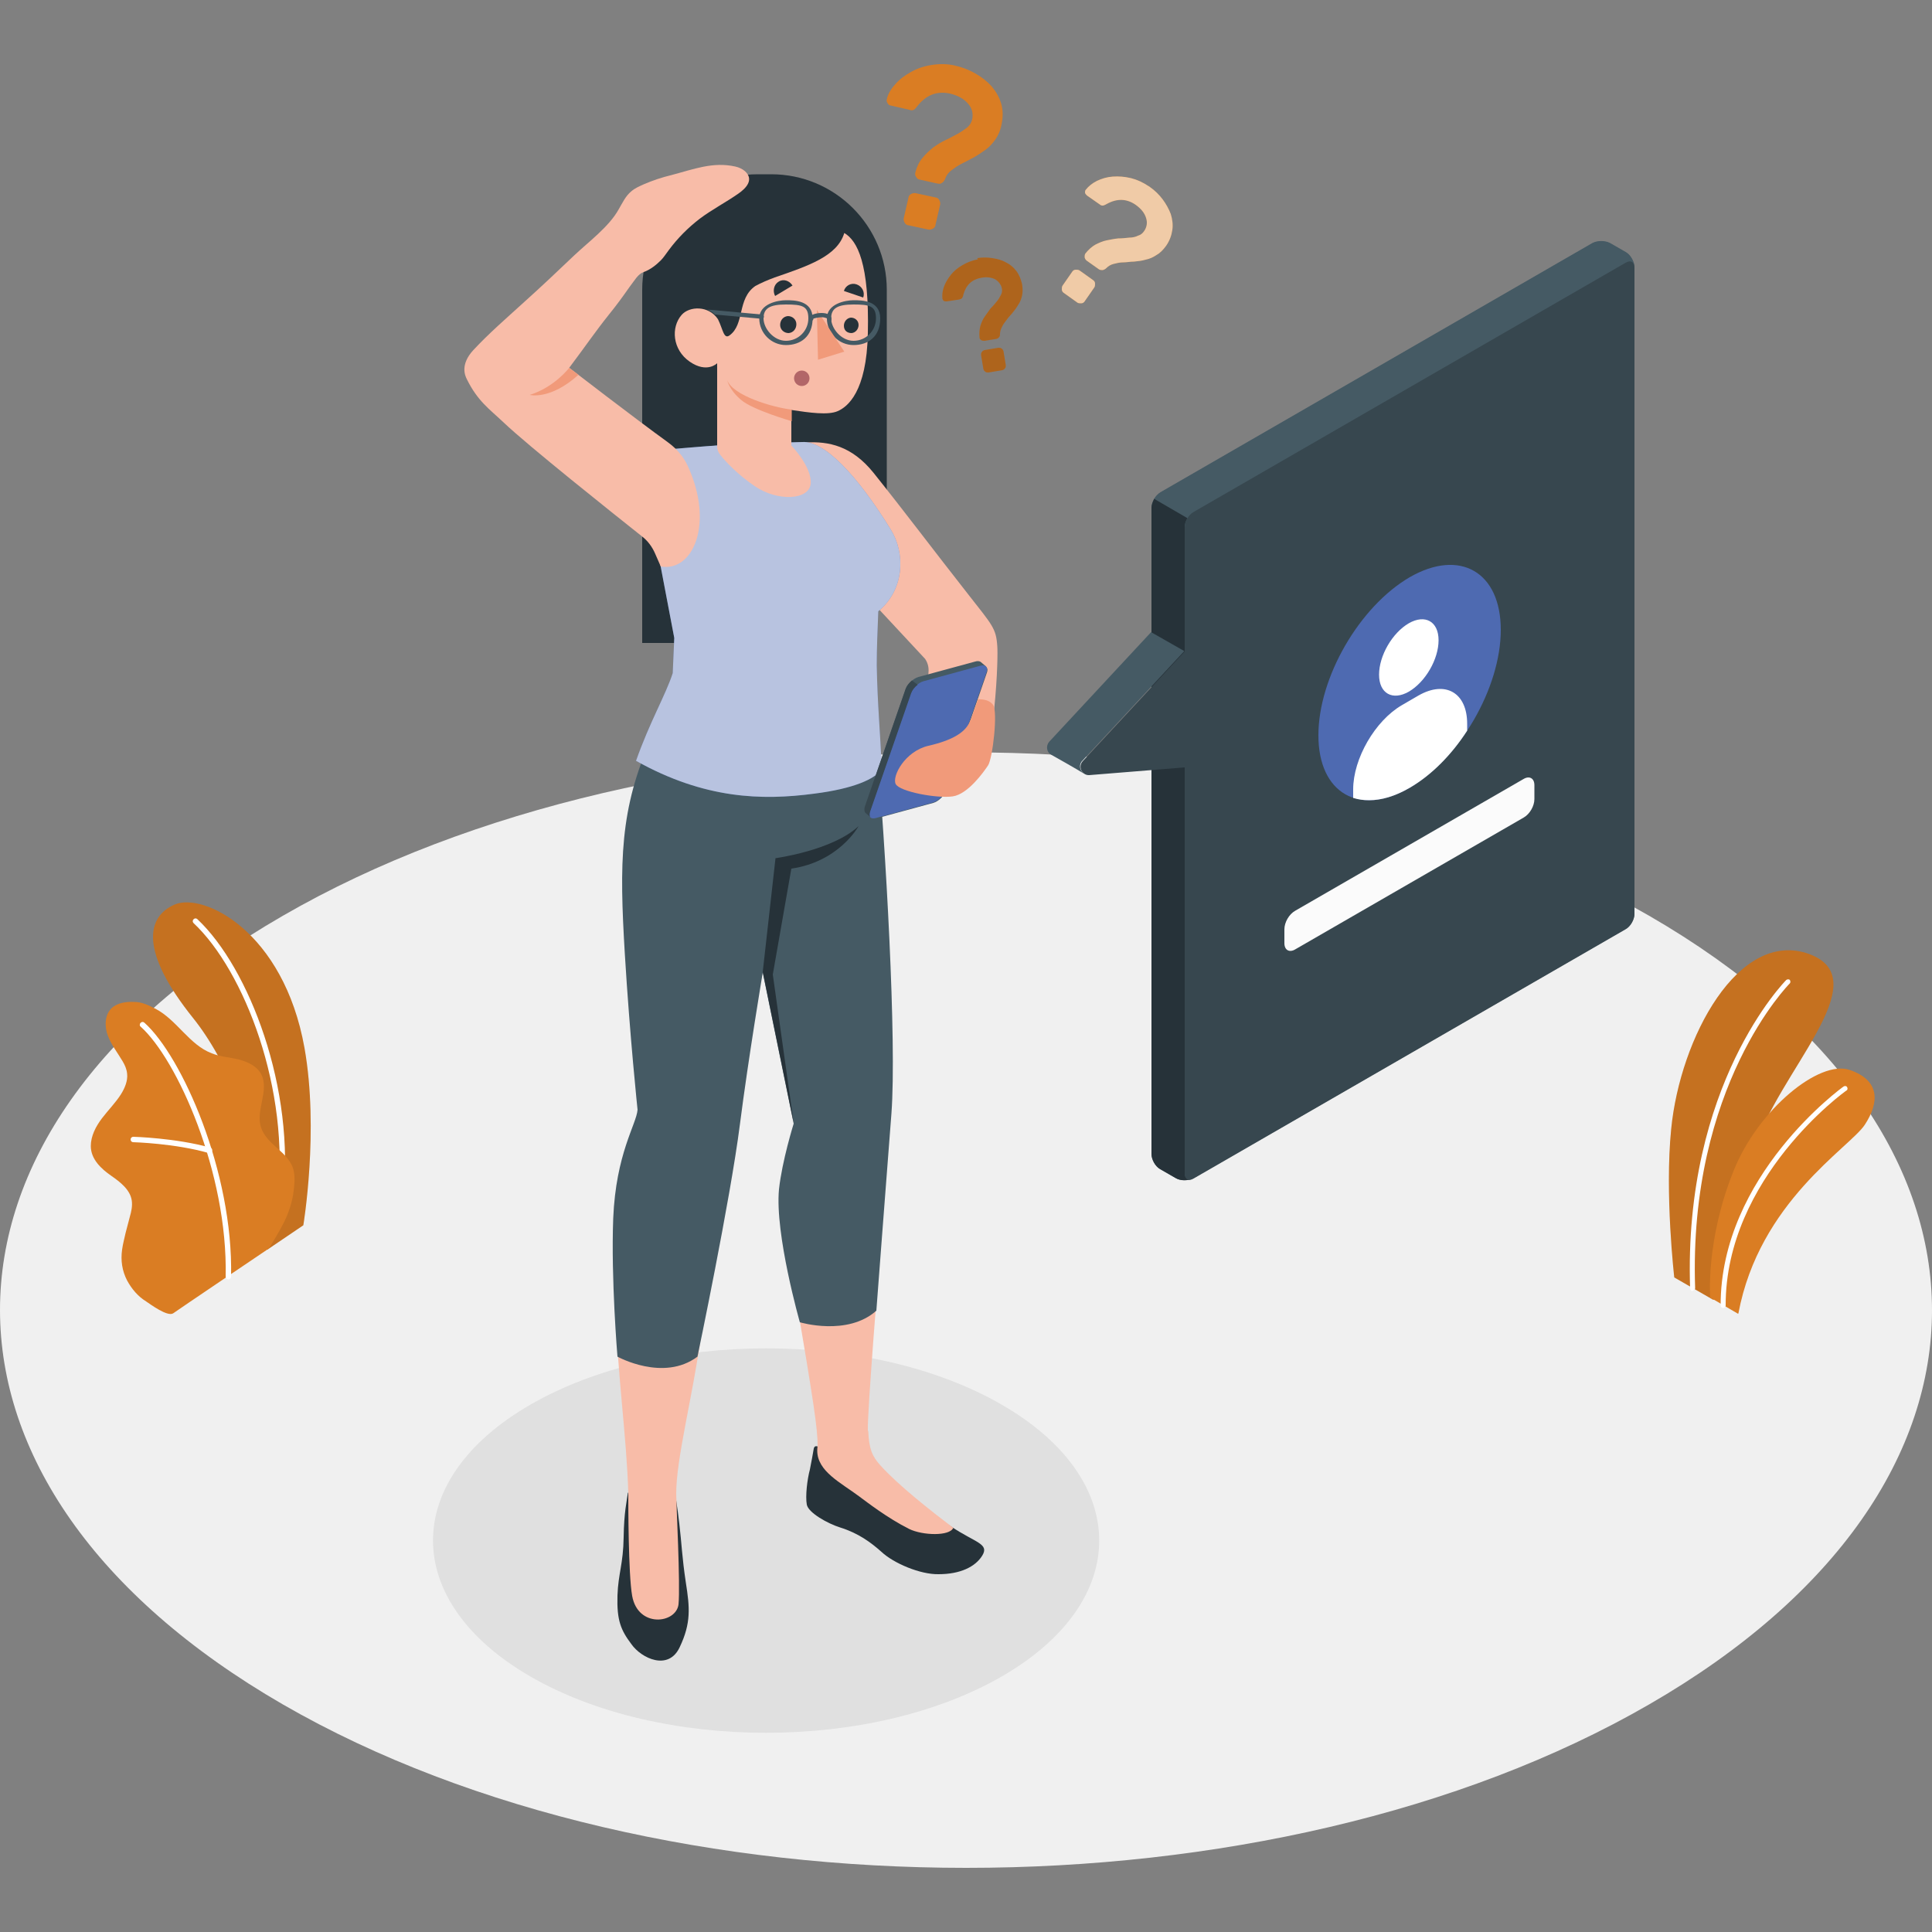 <?xml version="1.0" encoding="UTF-8"?>
<svg id="Warstwa_1" xmlns="http://www.w3.org/2000/svg" version="1.1" viewBox="0 0 500 500">
  <rect x="0" y="0" width="500" height="500" fill="#808080" stroke="none"/>
  <!-- Generator: Adobe Illustrator 29.4.0, SVG Export Plug-In . SVG Version: 2.1.0 Build 152)  -->
  <defs>
    <style>
      .st0 {
        fill: #263239;
      }

      .st1 {
        fill: #da7d23;
      }

      .st2 {
        fill: #b26668;
      }

      .st3 {
        fill: #4e6ab1;
      }

      .st4, .st5 {
        fill: #fff;
      }

      .st4, .st6 {
        opacity: .6;
      }

      .st7 {
        fill: #f19a7a;
      }

      .st8 {
        fill: #37474f;
      }

      .st9 {
        opacity: .2;
      }

      .st10 {
        opacity: 0;
      }

      .st11 {
        opacity: .1;
      }

      .st12 {
        fill: #f0f0f0;
      }

      .st13 {
        fill: #455a64;
      }

      .st14 {
        fill: #f8bca8;
      }

      .st15 {
        fill: #e0e0e0;
      }

      .st16 {
        fill: #fbfbfb;
      }
    </style>
  </defs>
  <path id="Floor" class="st12" d="M426.8,237c97.6,56.4,97.6,147.8,0,204.1-97.6,56.4-255.9,56.4-353.6,0-97.6-56.4-97.6-147.8,0-204.1,97.6-56.4,255.9-56.4,353.6,0Z"/>
  <path id="Shadow" class="st15" d="M259.2,363.5c33.7,19.4,33.7,51,0,70.4-33.7,19.4-88.3,19.4-121.9,0s-33.7-51,0-70.4c33.7-19.4,88.3-19.4,121.9,0Z"/>
  <g id="Plants">
    <g>
      <path class="st1" d="M443.4,336.4l-10.1-5.8s-2.5-21.6-.8-38.4c2.3-23.6,17.5-51.9,35.7-45.3,18.2,6.7-8.3,30.7-14.2,50.6-5.9,20-10.5,38.9-10.5,38.9Z"/>
      <path class="st11" d="M443.4,336.4l-10.1-5.8s-2.5-21.6-.8-38.4c2.3-23.6,17.5-51.9,35.7-45.3,18.2,6.7-8.3,30.7-14.2,50.6-5.9,20-10.5,38.9-10.5,38.9Z"/>
      <path class="st5" d="M438.1,334h0c.3,0,.6-.3.6-.6-1.8-52.4,24.3-78.7,24.5-78.9.2-.2.2-.6,0-.9-.2-.2-.6-.2-.9,0-.3.3-26.7,27-24.9,79.9,0,.3.3.6.6.6Z"/>
    </g>
    <g>
      <path class="st1" d="M449.8,340l-7.2-4.2s-1.2-14.9,6.1-32.9c6.3-15.7,22.1-28.7,30-26,7.9,2.7,7.7,8.4,3.9,14.2-3.9,5.9-27.3,19.9-32.7,48.8Z"/>
      <path class="st5" d="M446,338.5h0c.3,0,.6-.3.6-.6-.1-33.1,30.9-55.5,31.3-55.7.3-.2.3-.6.1-.9-.2-.3-.6-.3-.9-.1-.3.2-31.9,23-31.8,56.7,0,.3.3.6.6.6Z"/>
    </g>
  </g>
  <g id="Plants1" data-name="Plants">
    <g>
      <path class="st1" d="M69.2,323.4l9.3-6.3s4.1-24.5.3-45.9c-5.4-30.2-26.2-40.3-33.6-37.1-7.4,3.2-9,12.2,4.8,29.4,8.2,10.2,18.9,31.8,19.2,59.9Z"/>
      <g class="st11">
        <path d="M69.2,323.4l9.3-6.3s4.1-24.5.3-45.9c-5.4-30.2-26.2-40.3-33.6-37.1-7.4,3.2-9,12.2,4.8,29.4,8.2,10.2,18.9,31.8,19.2,59.9Z"/>
      </g>
      <path class="st5" d="M72.4,311.3s0,0,0,0c-.4,0-.6-.4-.6-.8,3.4-28.4-8.6-59.3-21.7-71.6-.3-.3-.3-.7,0-1,.3-.3.7-.3,1,0,13.3,12.5,25.5,43.9,22.1,72.7,0,.3-.3.6-.7.6Z"/>
    </g>
    <g>
      <path class="st1" d="M44.8,339.9c-1.5.9-5.8-2.3-7-3.1-2.1-1.3-3.7-3.2-4.9-5.4-1.3-2.5-1.7-5.2-1.3-8,.2-1.5.6-2.9.9-4.3.4-1.4.7-2.8,1.1-4.2.4-1.4.7-2.8.5-4.2-.4-2.8-3-4.8-5.3-6.4-2.6-1.8-5.3-4.3-5.3-7.7,0-2.6,1.3-5.1,2.9-7.2,1.6-2.1,3.5-4,4.9-6.2,1-1.6,1.8-3.5,1.6-5.3-.1-1.2-.6-2.3-1.2-3.3-1.3-2.2-2.9-4.2-3.8-6.6-.9-2.4-.8-5.4,1-7.1,1.5-1.4,3.8-1.7,5.9-1.6,1.9,0,3.8.9,5.5,1.8,5.5,2.9,8.7,9.3,14.5,11.5,2.2.9,4.7,1,7,1.6,2.3.6,4.7,1.7,5.8,3.8,2.2,4.2-1.6,9.5,0,13.9,1.4,3.9,5.3,5.4,7.5,8.9,1,1.5,1.2,3.4,1.1,5.2-.2,3.1-.6,5.4-2,8.8-1.2,2.9-4.6,8.3-4.6,8.3,0,0-24.6,16.6-24.8,16.8Z"/>
      <path class="st5" d="M59.1,331.1s0,0,0,0c-.4,0-.7-.3-.7-.7.6-26.9-12.6-56.3-22-64.7-.3-.2-.3-.7,0-1,.3-.3.7-.3,1,0,9.6,8.6,23,38.5,22.4,65.7,0,.4-.3.7-.7.7Z"/>
      <path class="st5" d="M54.2,298.4c0,0-.1,0-.2,0-8.7-2.5-19.4-2.8-19.5-2.8-.4,0-.7-.3-.7-.7,0-.4.3-.7.7-.7.1,0,11,.3,19.9,2.8.4.1.6.5.5.8,0,.3-.3.5-.6.5Z"/>
    </g>
  </g>
  <g id="Speach_Bubble">
    <g>
      <path class="st13" d="M304.3,304.9l-4-2.3c-1.3-.7-2.3-2.5-2.3-4v-167.2c0-1.5,1-3.2,2.3-4l111.8-64.5c1.3-.7,3.3-.7,4.6,0l4,2.3c1.3.7,2.3,2.5,2.3,4v167.2c0,1.5-1,3.2-2.3,4l-111.8,64.5c-1.3.7-3.3.7-4.6,0Z"/>
      <path class="st13" d="M423,68.9c-.2-1.2-1.1-1.6-2.3-1l-111.8,64.6c-.6.4-1.2,1-1.6,1.7l-8.6-5c.4-.7,1-1.3,1.6-1.7l111.8-64.5c1.3-.7,3.3-.7,4.6,0l4,2.3c1.2.7,2.1,2.2,2.3,3.6Z"/>
      <path class="st0" d="M308.5,305.1c-1.3.5-3.1.5-4.2-.2l-4-2.3c-1.3-.7-2.3-2.5-2.3-4v-167.2c0-.7.3-1.5.7-2.3l8.6,5c-.4.7-.7,1.5-.7,2.3v167.2c0,1.3.8,1.9,1.9,1.5Z"/>
      <path class="st8" d="M306.6,136.5v167.2c0,1.5,1,2.1,2.3,1.3l111.8-64.5c1.3-.7,2.3-2.5,2.3-4V69.3c0-1.5-1-2.1-2.3-1.3l-111.8,64.5c-1.3.7-2.3,2.5-2.3,4Z"/>
      <path class="st13" d="M280.5,200.2c-1.4-.9-8.1-4.7-8.5-4.9-1.1-.6-1.4-2.2-.5-3.3l26.4-28.4,8.6,4.9-26.4,28.4c-1,1-.6,2.5.3,3.2Z"/>
      <path class="st8" d="M306.6,168.6l-26.4,28.4c-1.3,1.4-.2,3.7,1.7,3.6l24.7-2v-29.9Z"/>
    </g>
    <g>
      <path class="st3" d="M364.8,149.4c13-7.5,23.6-1.4,23.6,13.6s-10.6,33.3-23.6,40.9c-13,7.5-23.6,1.4-23.6-13.6s10.6-33.3,23.6-40.9Z"/>
      <path class="st5" d="M364.6,161.3c4.2-2.4,7.7-.5,7.7,4.4s-3.4,10.8-7.7,13.3c-4.2,2.4-7.7.5-7.7-4.4s3.4-10.8,7.7-13.3Z"/>
      <path class="st5" d="M379.7,187.3c0-8-5.6-11.3-12.6-7.3l-4.3,2.5c-6.9,4-12.6,13.8-12.6,21.8v2.2c1.3.4,2.6.6,4.1.6,3.2,0,6.7-1,10.5-3.2,5.7-3.3,10.9-8.6,14.9-14.8v-1.9Z"/>
    </g>
    <path class="st16" d="M335.2,235.7l59.1-34.1c1.5-.9,2.8-.2,2.8,1.6v3.6c0,1.8-1.2,3.9-2.8,4.8l-59.1,34.1c-1.5.9-2.8.2-2.8-1.6v-3.6c0-1.8,1.2-3.9,2.8-4.8Z"/>
  </g>
  <g id="Question_Marks">
    <path class="st1" d="M247.2,17c1.9.4,3.6,1.1,5.2,2,1.6.9,3,2,4.2,3.3,1.1,1.3,2,2.8,2.5,4.5.5,1.7.5,3.5.1,5.4-.3,1.6-.9,2.9-1.6,3.9-.8,1.1-1.6,2-2.6,2.7s-2,1.4-3.1,2c-1.1.6-2.1,1.1-3.1,1.6-1,.5-1.8,1.1-2.6,1.7-.8.6-1.3,1.3-1.6,2.2-.2.4-.4.8-.8,1-.3.3-.7.3-1.2.2l-4.5-1c-.4,0-.8-.3-1-.7-.3-.4-.3-.8-.2-1.2.4-1.5,1-2.8,1.9-3.8.8-1,1.8-1.9,2.8-2.7,1-.7,2.1-1.4,3.2-1.9,1.1-.5,2.1-1.1,3.1-1.6.9-.5,1.7-1.1,2.4-1.6.7-.6,1.1-1.3,1.3-2.1.3-1.5,0-2.9-1.1-4.1-1-1.2-2.6-2.1-4.7-2.6-3.4-.7-6.2.4-8.5,3.4-.3.4-.6.7-.8.8-.3.2-.7.2-1.2,0l-4.8-1.1c-.4,0-.6-.3-.8-.6-.2-.3-.3-.6-.2-1,.3-1.4,1.1-2.7,2.2-3.9,1.1-1.3,2.5-2.3,4.1-3.2,1.6-.9,3.4-1.5,5.4-1.8,2-.3,4-.3,6.1.2ZM242.1,51.1c.4,0,.8.3,1,.7.2.4.3.8.2,1.2l-1.2,5.2c0,.4-.3.8-.7,1-.4.2-.8.3-1.2.2l-5.1-1.1c-.4,0-.8-.3-1-.7-.2-.4-.3-.8-.2-1.2l1.2-5.2c0-.4.3-.8.7-1,.4-.2.8-.3,1.2-.2l5.1,1.1Z"/>
    <path class="st1" d="M252.9,66.8c1.3-.2,2.6-.2,3.9,0,1.3.2,2.5.5,3.5,1.1,1.1.5,2,1.3,2.7,2.2.7.9,1.2,2.1,1.5,3.4.2,1.1.2,2.1,0,3-.2.9-.5,1.7-1,2.4-.4.7-.9,1.4-1.5,2.1-.5.6-1.1,1.2-1.5,1.8-.5.6-.9,1.2-1.2,1.8-.3.6-.5,1.2-.5,1.8,0,.3,0,.6-.2.8-.2.3-.4.4-.7.5l-3.1.5c-.3,0-.6,0-.9-.2-.3-.2-.4-.4-.4-.7-.1-1.1,0-2.1.2-2.9.3-.9.6-1.7,1.1-2.4.5-.7,1-1.4,1.5-2.1.6-.6,1.1-1.2,1.6-1.8.5-.6.8-1.1,1.1-1.7.3-.5.4-1.1.3-1.7-.2-1-.8-1.8-1.7-2.4-1-.5-2.2-.7-3.7-.4-2.3.4-3.9,1.8-4.6,4.4,0,.3-.2.6-.3.8-.1.2-.4.3-.7.4l-3.3.5c-.2,0-.5,0-.7-.1-.2-.1-.3-.3-.4-.6-.1-1,0-2,.4-3.1.4-1.1,1-2.1,1.8-3.1.8-1,1.8-1.8,3-2.5,1.2-.7,2.5-1.2,4-1.5ZM258.4,90c.3,0,.6,0,.8.2.3.2.4.4.5.7l.6,3.6c0,.3,0,.6-.2.8-.2.3-.4.4-.7.5l-3.6.6c-.3,0-.6,0-.8-.2-.3-.2-.4-.4-.5-.7l-.6-3.6c0-.3,0-.6.2-.8.2-.3.4-.4.7-.5l3.6-.6Z"/>
    <g class="st9">
      <path d="M252.9,66.8c1.3-.2,2.6-.2,3.9,0,1.3.2,2.5.5,3.5,1.1,1.1.5,2,1.3,2.7,2.2.7.9,1.2,2.1,1.5,3.4.2,1.1.2,2.1,0,3-.2.9-.5,1.7-1,2.4-.4.7-.9,1.4-1.5,2.1-.5.6-1.1,1.2-1.5,1.8-.5.6-.9,1.2-1.2,1.8-.3.6-.5,1.2-.5,1.8,0,.3,0,.6-.2.8-.2.3-.4.4-.7.5l-3.1.5c-.3,0-.6,0-.9-.2-.3-.2-.4-.4-.4-.7-.1-1.1,0-2.1.2-2.9.3-.9.6-1.7,1.1-2.4.5-.7,1-1.4,1.5-2.1.6-.6,1.1-1.2,1.6-1.8.5-.6.8-1.1,1.1-1.7.3-.5.4-1.1.3-1.7-.2-1-.8-1.8-1.7-2.4-1-.5-2.2-.7-3.7-.4-2.3.4-3.9,1.8-4.6,4.4,0,.3-.2.6-.3.8-.1.2-.4.3-.7.4l-3.3.5c-.2,0-.5,0-.7-.1-.2-.1-.3-.3-.4-.6-.1-1,0-2,.4-3.1.4-1.1,1-2.1,1.8-3.1.8-1,1.8-1.8,3-2.5,1.2-.7,2.5-1.2,4-1.5ZM258.4,90c.3,0,.6,0,.8.2.3.2.4.4.5.7l.6,3.6c0,.3,0,.6-.2.8-.2.3-.4.4-.7.5l-3.6.6c-.3,0-.6,0-.8-.2-.3-.2-.4-.4-.5-.7l-.6-3.6c0-.3,0-.6.2-.8.2-.3.4-.4.7-.5l3.6-.6Z"/>
    </g>
    <path class="st1" d="M282.9,72.5c.3.2.5.5.5.9,0,.4,0,.7-.2,1l-2.5,3.6c-.2.3-.5.5-.9.5-.4,0-.7,0-1-.2l-3.5-2.5c-.3-.2-.5-.5-.5-.9,0-.4,0-.7.2-1l2.5-3.6c.2-.3.5-.5.9-.5.4,0,.7,0,1,.2l3.5,2.5ZM297.6,48.4c1.3.9,2.4,2,3.3,3.2.9,1.2,1.6,2.5,2.1,3.8.4,1.3.6,2.7.4,4.1-.2,1.4-.7,2.8-1.6,4.1-.8,1.1-1.6,1.9-2.5,2.4-.9.6-1.8,1-2.8,1.2-1,.3-2,.4-3,.5-1,0-1.9.2-2.8.2-.9,0-1.7.2-2.5.4-.8.2-1.4.6-1.9,1.1-.3.3-.6.4-.9.5-.3,0-.7,0-1-.2l-3.1-2.2c-.3-.2-.5-.5-.6-.9,0-.4,0-.7.2-1,.8-1,1.7-1.8,2.6-2.3,1-.5,1.9-.9,2.9-1.1,1-.2,2-.4,3-.5,1,0,1.9-.1,2.8-.2.9,0,1.7-.2,2.3-.5.7-.2,1.2-.6,1.6-1.2.7-1,.9-2.2.5-3.4-.4-1.3-1.3-2.4-2.7-3.4-2.3-1.6-4.8-1.7-7.5-.2-.3.2-.6.3-.9.4-.3,0-.6,0-.9-.3l-3.3-2.3c-.2-.2-.4-.4-.5-.7,0-.3,0-.6.2-.8.7-.9,1.7-1.7,2.9-2.3,1.3-.6,2.6-1,4.1-1.1,1.5-.1,3,0,4.7.4,1.6.4,3.1,1.1,4.6,2.1Z"/>
    <g class="st6">
      <path class="st5" d="M282.9,72.5c.3.2.5.5.5.9,0,.4,0,.7-.2,1l-2.5,3.6c-.2.3-.5.5-.9.5-.4,0-.7,0-1-.2l-3.5-2.5c-.3-.2-.5-.5-.5-.9,0-.4,0-.7.2-1l2.5-3.6c.2-.3.5-.5.9-.5.4,0,.7,0,1,.2l3.5,2.5ZM297.6,48.4c1.3.9,2.4,2,3.3,3.2.9,1.2,1.6,2.5,2.1,3.8.4,1.3.6,2.7.4,4.1-.2,1.4-.7,2.8-1.6,4.1-.8,1.1-1.6,1.9-2.5,2.4-.9.6-1.8,1-2.8,1.2-1,.3-2,.4-3,.5-1,0-1.9.2-2.8.2-.9,0-1.7.2-2.5.4-.8.2-1.4.6-1.9,1.1-.3.3-.6.4-.9.5-.3,0-.7,0-1-.2l-3.1-2.2c-.3-.2-.5-.5-.6-.9,0-.4,0-.7.2-1,.8-1,1.7-1.8,2.6-2.3,1-.5,1.9-.9,2.9-1.1,1-.2,2-.4,3-.5,1,0,1.9-.1,2.8-.2.9,0,1.7-.2,2.3-.5.7-.2,1.2-.6,1.6-1.2.7-1,.9-2.2.5-3.4-.4-1.3-1.3-2.4-2.7-3.4-2.3-1.6-4.8-1.7-7.5-.2-.3.2-.6.3-.9.4-.3,0-.6,0-.9-.3l-3.3-2.3c-.2-.2-.4-.4-.5-.7,0-.3,0-.6.2-.8.7-.9,1.7-1.7,2.9-2.3,1.3-.6,2.6-1,4.1-1.1,1.5-.1,3,0,4.7.4,1.6.4,3.1,1.1,4.6,2.1Z"/>
    </g>
  </g>
  <g id="Character">
    <path class="st0" d="M203.9,166.4h-37.7v-91.4c0-16.5,13.4-29.9,29.9-29.9h3.5c16.5,0,29.9,13.4,29.9,29.9v65.7c0,14.1-11.5,25.6-25.6,25.6Z"/>
    <g>
      <g>
        <path class="st0" d="M162.5,386.3c-.3,2.3-1,5-1.1,11.5-.1,7-1.4,9.4-1.6,15.1-.2,6.5.9,9,3.6,12.6,2.6,3.7,9.6,7,12.5.8,3-6.3,2.6-10.3,1.6-16.7-1-6.6-1.1-10.3-1.7-15.3-.5-4.4-1.1-7.8-1.1-7.8l-12.3-.2Z"/>
        <path class="st14" d="M182.3,340.1l-22.9-.4c.3,15.3,2.8,32.3,3.2,46.7,0,2.7,0,21,1,26.6,1.5,8.4,11.4,7.2,12,2.2.5-5-.6-26.4-.6-28.6,0-9.2,4.2-24.8,6.5-41.3.1-.8.8-4.4.9-5.2Z"/>
      </g>
      <g>
        <path class="st0" d="M211.7,374.4s-.9-.5-1.1.5c-.2,1.1-.6,3.5-1,5.4-.7,2.6-1.2,6.9-.8,9.1.4,2.1,5.4,4.9,8.6,5.9,4.8,1.5,8,3.9,10.7,6.3,3.2,3,10.1,5.9,14.8,5.8,5.6,0,9.5-1.9,11.3-4.8,1.9-3.1-1.7-3.3-8-7.5-1.4-.9-3.1-2-4.9-3.2-10.1-6.6-13.8-10.1-16.6-16.7l-12.8-.8Z"/>
        <path class="st14" d="M224.6,370.3c-.2-4.7,3.1-44.9,3.1-44.9l-21.8,9.9c4.7,27.8,5.7,34.4,5.7,38.9h0c0,.1-.1.5-.1,1.2,0,5.4,6.1,8.3,10.9,11.9,1.9,1.4,7.3,5.6,12.9,8.4,3.5,1.7,10.5,1.9,11.4-.3-5.8-4.4-14.2-11-18.8-16.1-2.2-2.4-3-4.3-3.2-9Z"/>
      </g>
      <path class="st13" d="M168.7,190.8c-8.4,18.4-8.4,32.6-7,56,1.3,21.5,3.3,40.4,3.3,40.4-.3,3.8-5.6,11.3-6.3,28.1-.6,15.7,1.1,35.8,1.1,35.8,0,0,11.9,6.6,20.7,0,0,0,8.5-40.5,11-60.2,2.2-17.2,5.9-39.2,5.9-39.2l8,39.1s-3,9.6-3.8,17c-1.1,11.6,5.4,34.4,5.4,34.4,0,0,12.3,3.7,19.8-3,0,0,2.8-37,3.9-51,1.4-18.7-1.5-69.3-3.9-96.2l-58.1-1.1Z"/>
      <path class="st0" d="M197.4,251.5l3.3-29.4s14.8-2,21.5-8.3c0,0-5,9.2-17.4,11l-4.8,27.4,5.4,38.4-8-39.1Z"/>
    </g>
    <g>
      <path class="st14" d="M257.3,183.5c.9-9,.9-15,.8-16.2-.3-4.7-1.2-5.4-7.7-13.7-8.8-11.2-16.3-21.2-24.3-31.2-5.7-7.1-11.7-8.2-17.5-7.9-4.1.2,3.9,19.8,7.9,31.4l22.9,24.6c.7,1,1,2.2.9,3.4l-1.4,20.9,6.8,9.2s10.4-8.9,11.6-20.5Z"/>
      <path class="st3" d="M186.6,115.2h0c-4.4.3-12.5,1-12.5,1-4.6,2.6-5.8,4.7-6.7,10.9-.4,2.6,1.8,9.6,3.6,19.6l3.5,18.4-.4,9.1c-1.8,5.6-5.9,12.5-9.5,22.7,17.7,9.9,32.6,10.3,46.1,8.5,10.3-1.3,15.7-3.8,17.5-6.3-.4-10.1-1.1-16.3-1.3-26.9,0-4.4.2-8.9.4-14,6.9-5.7,7-15.1,3.2-21.2-8.7-14.1-17.2-23-22.9-22.6l-21.1.6Z"/>
      <path class="st4" d="M186.6,115.2h0c-4.4.3-12.5,1-12.5,1-4.6,2.6-5.8,4.7-6.7,10.9-.4,2.6,1.8,9.6,3.6,19.6l3.5,18.4-.4,9.1c-1.8,5.6-5.9,12.5-9.5,22.7,17.7,9.9,32.6,10.3,46.1,8.5,10.3-1.3,15.7-3.8,17.5-6.3-.4-10.1-1.1-16.3-1.3-26.9,0-4.4.2-8.9.4-14,6.9-5.7,7-15.1,3.2-21.2-8.7-14.1-17.2-23-22.9-22.6l-21.1.6Z"/>
      <path class="st10" d="M213.7,158.5s-8.1,6.3-17.3,3c-9.2-3.3-10.6-11.3-10.6-11.3,0,0-1,10.6,10.7,14.2,11.2,3.5,17.2-5.8,17.2-5.8Z"/>
      <g>
        <path class="st14" d="M224.6,86.2c-.3,15.3-5.3,19.1-7.8,20.2-2.5,1.1-7.3.4-12-.3v9.2s5.4,5.6,5,9.9c-.4,4.2-8.5,4.7-14.5.6-4.4-3-7.6-6.4-8.9-8.1-.5-.6-.8-1.3-.8-2.1v-21.6s-2.6,2.7-7.1-.4c-4.5-3.1-4.9-8.9-2.1-12.1,2-2.3,7-2.5,9.4,1.1,1.3,2.6,1.5,5.3,3,4.2,4-2.9,1.9-9.5,6.7-12.8,0,0,0,0,0,0,1.5-.8,3.1-1.5,5-2.2,8.7-3,16.2-5.5,18-11.5,3.4,2,6.5,7.9,6.1,26Z"/>
        <circle class="st2" cx="207.5" cy="97.9" r="2"/>
        <path class="st0" d="M206.1,83.9c0,1.2-.8,2.2-2,2.3-1.2,0-2.2-.9-2.2-2.1,0-1.2.8-2.2,2-2.3,1.2,0,2.2.9,2.2,2.1Z"/>
        <path class="st0" d="M222.2,84.1c0,1.1-.8,2-1.8,2.1-1.2,0-2-.7-2-1.9,0-1.1.8-2,1.8-2.1,1.1,0,2,.8,2,1.9Z"/>
        <path class="st13" d="M203.4,89.3c-3.8,0-6.9-3.1-6.9-6.9s4.8-4.7,6.9-4.7,6.9,0,6.9,4.7-3.1,6.9-6.9,6.9ZM203.4,78.8c-4.2,0-5.8,1-5.8,3.6s2.6,5.8,5.8,5.8,5.8-2.6,5.8-5.8-1.6-3.6-5.8-3.6Z"/>
        <path class="st13" d="M220.9,89.3c-3.8,0-6.9-3.1-6.9-6.9s4.8-4.7,6.9-4.7,6.9,0,6.9,4.7-3.1,6.9-6.9,6.9ZM220.9,78.8c-4.2,0-5.8,1-5.8,3.6s2.6,5.8,5.8,5.8,5.8-2.6,5.8-5.8-1.6-3.6-5.8-3.6Z"/>
        <polygon class="st7" points="211.4 80.2 211.7 93.1 218.5 91 211.4 80.2"/>
        <path class="st7" d="M204.8,106c-4.9-.6-15.1-3.6-16.6-7.6,0,0,.5,2.5,3.6,5.1,3,2.6,13.1,5.5,13.1,5.5v-3.1Z"/>
        <path class="st0" d="M205.1,73.9l-4.5,2.7c-.7-1.3-.3-3,.9-3.7,1.2-.8,2.8-.3,3.6,1Z"/>
        <path class="st0" d="M223.4,77l-5-1.7c.4-1.4,1.9-2.2,3.3-1.7,1.4.5,2.2,2,1.7,3.4Z"/>
        <path class="st13" d="M209.8,83c-.3,0-.5-.2-.5-.5,0-.9,1.7-1.5,3.3-1.5s2.6.6,2.6,1.5-.2.5-.5.5-.5-.2-.5-.5c0,0-.6-.4-1.5-.4s-2.2.3-2.2.4c0,.3-.2.5-.5.5Z"/>
        <path class="st13" d="M197.1,82.5s0,0,0,0l-12.1-1.1c-.2-.2-.8-.8-2-1.3l14.2,1.3c.3,0,.5.3.5.6,0,.3-.3.5-.5.5Z"/>
      </g>
    </g>
    <g>
      <path class="st14" d="M147.3,95.2c4-5.3,6.7-9.3,10.3-13.8,2.1-2.6,3.4-4.4,5.3-7.1,1.4-1.8,2.2-3.4,3.7-3.9,1.7-.6,3.3-1.9,4.4-3,.8-.8,1.4-1.8,2.1-2.7,2.3-3.1,5-5.8,8-8.1,3.2-2.4,6.7-4.2,10-6.5,2-1.4,4.1-3.6,1.7-5.8-.7-.6-1.6-1-2.5-1.2-5.8-1.3-10.8.7-16.5,2.2-2.5.6-4.9,1.4-7.2,2.4-1.1.5-2.3,1-3.2,1.8-1.5,1.2-2.3,3-3.3,4.7-2.5,4.5-7.8,8.4-11.5,11.9-4.3,4.1-8.2,7.8-13.2,12.3-4.5,4.1-8.8,7.8-12.9,12.2-3.4,3.7-2.2,6.5-1.7,7.5,2.8,5.7,5.8,7.7,9.5,11.2,6.4,6.1,28.4,23.6,35.7,29.4,1.6,1.2,2.8,2.8,3.6,4.7l1.4,3.2c8.3,1.5,13.9-11,7-26-1.1-2.4-2.9-4.5-5.1-6.1-8.7-6.3-25.7-19.4-25.7-19.4Z"/>
      <path class="st7" d="M147.3,95.2s-3.8,5-10.2,7c0,0,5.3,1.4,12.6-5.2l-2.4-1.8Z"/>
    </g>
    <g>
      <g>
        <path class="st13" d="M255.2,172.5h0s-1.4-1.2-1.4-1.2h0c-.3-.2-.8-.3-1.4-.1l-14.7,4c-1.4.4-2.8,1.8-3.3,3.1l-10.6,30.6c-.2.7-.1,1.3.2,1.6h0s1.4,1.2,1.4,1.2h0c.3.2.8.3,1.4.1l14.7-4c1.4-.4,2.8-1.8,3.3-3.1,2.1-6,8.5-24.6,10.6-30.6.3-.8.1-1.3-.3-1.6Z"/>
        <path class="st3" d="M225.1,210l10.6-30.6c.5-1.3,1.9-2.7,3.3-3.1l14.7-4c1.4-.4,2.1.4,1.6,1.7-2.1,6-8.5,24.6-10.6,30.6-.5,1.3-1.9,2.7-3.3,3.1l-14.7,4c-1.4.4-2.1-.4-1.6-1.7Z"/>
        <path class="st8" d="M237.5,177.2c-.8.6-1.4,1.4-1.7,2.2l-10.6,30.6c-.2.7-.2,1.2.1,1.5l-1.3-1.1h0c-.3-.3-.4-.9-.2-1.6l10.6-30.6c.3-.8.9-1.5,1.6-2.1l1.5,1.1Z"/>
      </g>
      <path class="st7" d="M251.1,186.4c-1,3.1-4.7,5.2-10.8,6.6-6.1,1.4-9.5,7.9-8.5,9.9,1,2,10.8,3.8,14.8,3.2,3.9-.6,7.9-6.2,9.1-8,1.2-1.8,2.6-14,1.3-15.7-1.3-1.7-3.9-1.4-3.9-1.4l-1.9,5.4Z"/>
    </g>
  </g>
</svg>